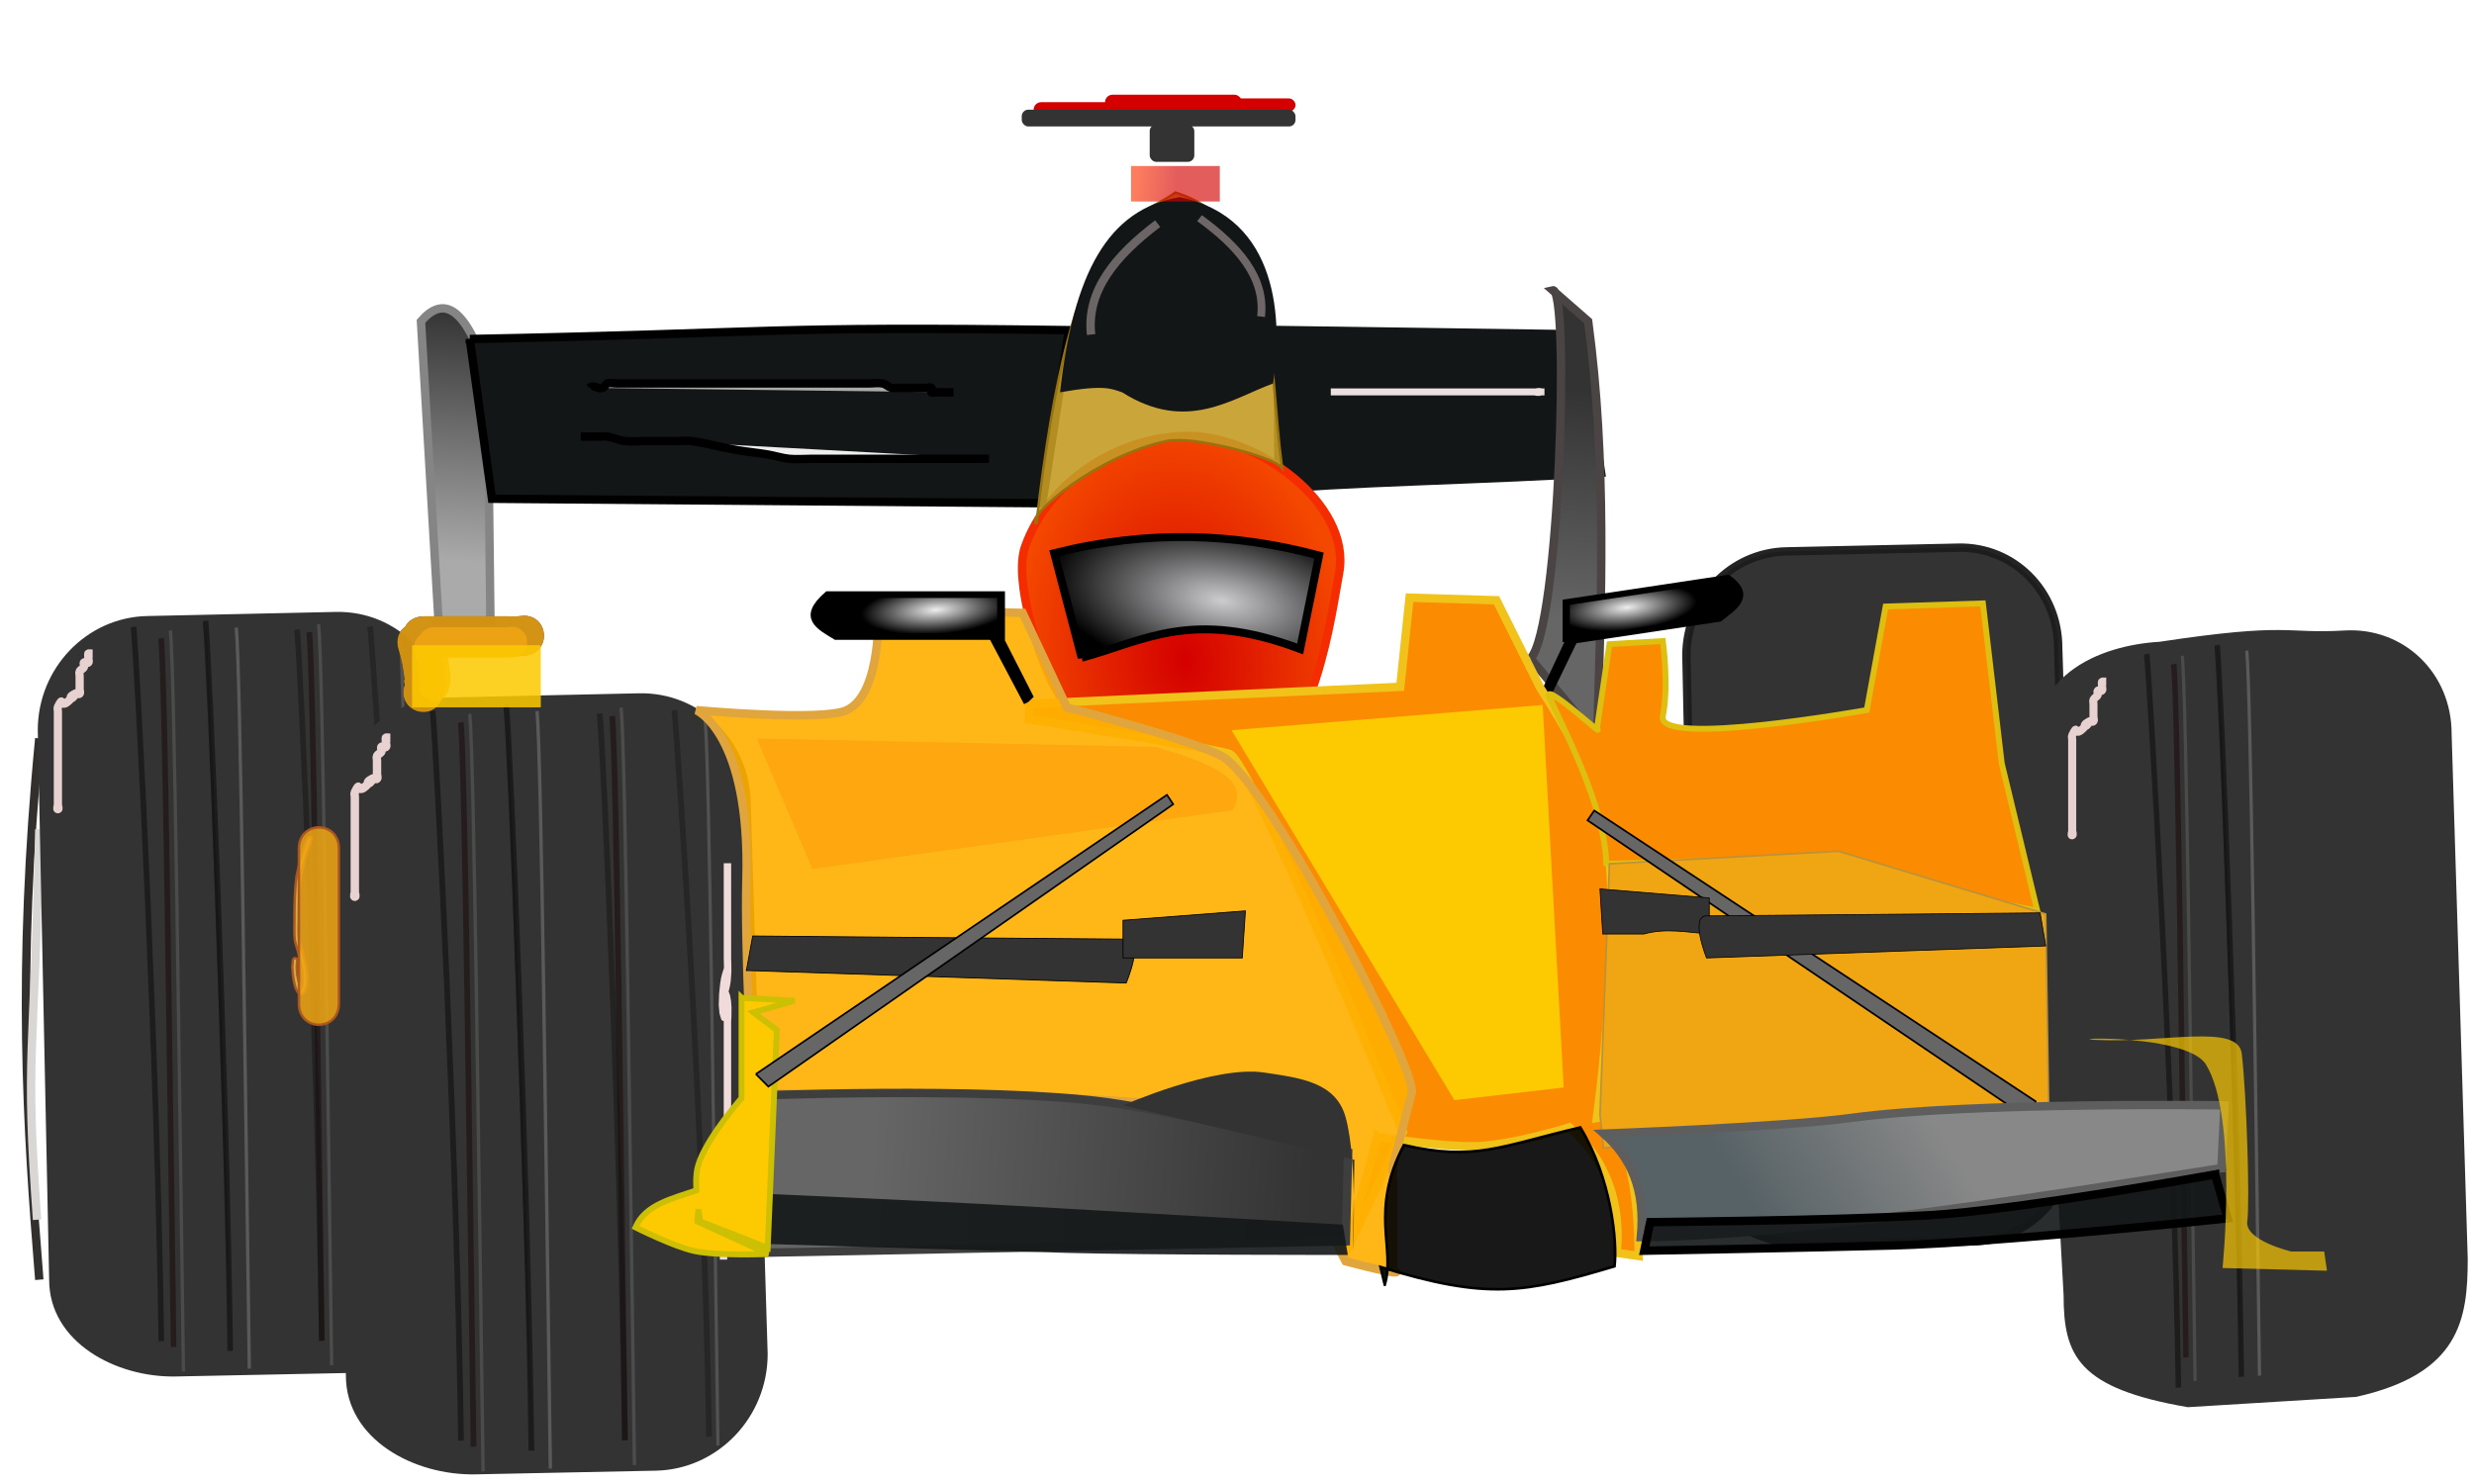 <?xml version="1.0" encoding="UTF-8"?>
<svg version="1.1" viewBox="0 0 500 300" xmlns="http://www.w3.org/2000/svg">
<defs>
<filter id="b" x="-.68" y="-.012" width="2.36" height="1.024" color-interpolation-filters="sRGB">
<feGaussianBlur stdDeviation="0.449"/>
</filter>
<filter id="a" x="-1.02" y="-.018" width="3.04" height="1.037" color-interpolation-filters="sRGB">
<feGaussianBlur stdDeviation="0.673"/>
</filter>
<filter id="g" x="-1.577" y="-.028" width="4.155" height="1.057" color-interpolation-filters="sRGB">
<feGaussianBlur stdDeviation="1.041"/>
</filter>
<filter id="c" x="-.984" y="-.229" width="2.967" height="1.457" color-interpolation-filters="sRGB">
<feGaussianBlur stdDeviation="1.762"/>
</filter>
<filter id="f" x="-4.81" y="-.267" width="10.619" height="1.534" color-interpolation-filters="sRGB">
<feGaussianBlur stdDeviation="1.468"/>
</filter>
<filter id="u" x="-1.919" y="-.056" width="4.838" height="1.112" color-interpolation-filters="sRGB">
<feGaussianBlur stdDeviation="1.088"/>
</filter>
<filter id="t" x="-.055" y="-2.068" width="1.111" height="5.136" color-interpolation-filters="sRGB">
<feGaussianBlur stdDeviation="1"/>
</filter>
<filter id="s" x="-.082" y="-1.466" width="1.163" height="3.932" color-interpolation-filters="sRGB">
<feGaussianBlur stdDeviation="1.651"/>
</filter>
<filter id="r" x="-.171" y="-27.726" width="1.342" height="56.453" color-interpolation-filters="sRGB">
<feGaussianBlur stdDeviation="1.807"/>
</filter>
<filter id="q" color-interpolation-filters="sRGB">
<feGaussianBlur stdDeviation="0.128"/>
</filter>
<filter id="e" x="-.287" y="-.174" width="1.575" height="1.348" color-interpolation-filters="sRGB">
<feGaussianBlur stdDeviation="0.955"/>
</filter>
<filter id="p" x="-.334" y="-.205" width="1.668" height="1.411" color-interpolation-filters="sRGB">
<feGaussianBlur stdDeviation="3.551"/>
</filter>
<filter id="o" x="-.146" y="-.536" width="1.291" height="2.071" color-interpolation-filters="sRGB">
<feGaussianBlur stdDeviation="3.464"/>
</filter>
<linearGradient id="n" x1="-23.749" x2="-21.902" y1="526.72" y2="496.62" gradientUnits="userSpaceOnUse">
<stop stop-color="#aaa" offset="0"/>
<stop stop-color="#333" offset="1"/>
</linearGradient>
<linearGradient id="m" x1="106.61" x2="108.72" y1="533.58" y2="506.14" gradientUnits="userSpaceOnUse">
<stop stop-color="#666" offset="0"/>
<stop stop-color="#333" offset="1"/>
</linearGradient>
<radialGradient id="d" cx="37.998" cy="526.67" r="12.436" gradientTransform="matrix(-.772 .064 -.024 -.294 75.862 681.96)" gradientUnits="userSpaceOnUse">
<stop stop-color="#eee" offset="0"/>
<stop offset="1"/>
</radialGradient>
<radialGradient id="i" cx="-67.981" cy="455.73" r="20.047" gradientTransform="matrix(-.584 -1.386 .944 -.407 -541.66 580.37)" gradientUnits="userSpaceOnUse">
<stop stop-color="#d40000" offset="0"/>
<stop stop-color="#f44800" offset="1"/>
</radialGradient>
<radialGradient id="h" cx="-69.411" cy="479.68" r="16.92" gradientTransform="matrix(-1.309 .088 -.04 -.602 -140.93 775.67)" gradientUnits="userSpaceOnUse">
<stop stop-color="#cccccf" offset="0"/>
<stop offset="1"/>
</radialGradient>
<linearGradient id="l" x1="27.242" x2="79.86" y1="596.71" y2="599.89" gradientUnits="userSpaceOnUse">
<stop stop-color="#666" offset="0"/>
<stop stop-color="#333" offset="1"/>
</linearGradient>
<linearGradient id="k" x1="129.49" x2="149.64" y1="599.7" y2="587.02" gradientUnits="userSpaceOnUse">
<stop stop-color="#576266" offset="0"/>
<stop stop-color="#888" offset="1"/>
</linearGradient>
<linearGradient id="j" x1="58.581" x2="63.33" y1="481.33" y2="481.86" gradientUnits="userSpaceOnUse">
<stop stop-color="#fd3301" offset="0"/>
<stop stop-color="#d40000" offset="1"/>
</linearGradient>
</defs>
<g transform="translate(0 -752.36)">
<g transform="matrix(.248 0 0 .248 171.85 773.81)">
<g transform="matrix(6.853 0 0 6.853 -169.05 -3238.9)">
<path d="m-24.277 534.29-2.111-36.072c2.639-3.052 5.277-1.858 7.916 6.333l0.348 29.564-6.154 0.174z" fill="url(#n)" stroke="#858585"/>
<path d="m74.941 498.75 36.943 0.528 2.639 17.416c-12.29 0.88-34.159 1.231-39.412 2.111l-0.167-20.06z" fill="#131617" stroke-width="0"/>
<path d="m156.43 525.15-20.463 0.445c-6.577 0.134-11.872 5.659-11.872 12.387l1.233 59.581c0 6.729 7.179 10.625 13.756 10.491l19.131-0.39c6.577-0.134 11.872-5.659 11.872-12.387l-1.785-58.224c0-6.729-5.295-12.038-11.872-11.904v1e-5z" fill="#333" fill-rule="evenodd" stroke="#1c1c1c" stroke-linecap="round" stroke-linejoin="round" stroke-opacity=".961"/>
<path d="m105.55 538.33c3.513-3.517 4.668-44.311 2.639-43.804l4.222 3.694c2.219 16.536 1.571 33.073 1.056 49.609l-7.916-9.5z" fill="url(#m)" stroke="#4a4444"/>
<g transform="matrix(-.864 .13 0 .74 146.28 135.99)" stroke="#000" stroke-width="1px">
<path d="m45.387 543.08-4.486-10.027h0.792l4.122 9.549-0.427 0.478z"/>
<path d="m42.22 533.58v-6.333h-22.166c-3.42 3.525-0.976 4.852 1.056 6.333l21.11-1e-5z" fill="url(#d)"/>
</g>
<g transform="matrix(.924 .222 -.246 .917 251.11 105.94)">
<path d="m-55.52 489.95c-10.248 1.238-18.991 9.578-30.136 7.322-3.786-3.723-9.508-12.952-9.131-17.368 0.726-8.53 7.556-15.964 15.837-18.133 8.506-2.227 22.216 3.402 22.973 12.162 0.399 4.619 1.017 9.915 0.457 16.018z" fill="url(#i)" stroke="#f52c00" stroke-width="1.053"/>
<path d="m-84.338 491.85-6.717-11.942c10.698-5.691 21.396-7.737 32.093-7.464l0.746 11.942c-14.433-1.806-19.193 3.642-26.122 7.464z" fill="url(#h)" stroke="#000" stroke-width="1px"/>
</g>
<path d="m202.34 535c-7.206 0.42-6.372-1.016-21.971 1.34-7.062 0.421-16.441 3.937-14.858 15.384l3.435 62.337c0 7.225 1.739 11.085 14.77 13.323l20.013-1.224c12.334-2.737 13.275-9.215 13.275-16.439l-1.916-62.44c0-7.225-5.685-12.702-12.747-12.281v1e-5z" fill="#333" fill-rule="evenodd" stroke-width="0"/>
<path transform="matrix(-.958 .078 0 .98 177.05 .079)" d="m-14.277 549.41c-0.518 5.292-1.073 52.861-1.583 88.135" fill="none" filter="url(#b)" opacity=".674" stroke="#888" stroke-width=".4"/>
<path transform="matrix(-.958 .078 0 .98 177.05 .079)" d="m-6.277 549.41c-0.518 5.292-1.073 52.861-1.583 88.135" fill="none" filter="url(#b)" opacity=".674" stroke="#666" stroke-width=".4"/>
<path transform="matrix(-.916 .074 0 .937 487.04 -34.069)" d="m327.33 583.35c-0.518 5.292-2.634 57.848-3.145 93.121" fill="#111" filter="url(#a)" opacity=".674" stroke="#000" stroke-width=".713"/>
<path transform="matrix(-.916 .074 0 .937 479.38 -33.448)" d="m324.6 585.3c-0.518 5.292-1.073 52.861-1.583 88.135" fill="none" filter="url(#a)" opacity=".674" stroke="#150202" stroke-width=".713"/>
<path transform="matrix(-.916 .074 0 .937 479.38 -33.448)" d="m328.11 583.74c-0.518 5.292-3.601 58.195-4.112 93.468" fill="none" filter="url(#a)" opacity=".674" stroke="#030303" stroke-width=".713"/>
<path transform="matrix(-.958 .038 0 .98 177.05 3.359)" d="m3.167 548.58c0.704 0 0.528-0.176 0.528 0.528 0 0.176-0.124 0.403 0 0.528s0.403-0.124 0.528 0-0.079 0.37 0 0.528c0.111 0.223 0.416 0.305 0.528 0.528 0.079 0.157 0 0.352 0 0.528v1.583c0 0.176-0.124 0.403 0 0.528 0.124 0.124 0.37-0.079 0.528 0 0.223 0.111 0.704 0.352 0.528 0.528-0.176 0.176-0.704-0.704-0.528-0.528 0.352 0.352 0.641 0.78 1.056 1.056 0.819 0.546 0.343-0.897 1.056 0.528 0.079 0.157 0 0.352 0 0.528v3.166-1.056 8.972c0 0.176 0.176 0.528 0 0.528s0-0.352 0-0.528" fill="none" filter="url(#c)" stroke="#e8d1d1" stroke-width="1px"/>
<path d="m-71.774 612.22c-1.464-18.045-2.679-36.672 0-64.386" fill="none" stroke="#322f2f" stroke-width="1px"/>
<path d="m-72.038 605.09c-1.464-20.156-0.304-18.729 0.264-46.442" fill="none" filter="url(#u)" stroke="#d9d6d6" stroke-width="1px"/>
<path d="m-36.486 532.79-22.447 0.489c-7.215 0.147-13.023 6.207-13.023 13.588l1.353 65.357c0 7.381 7.875 11.655 15.089 11.508l20.985-0.427c7.215-0.147 13.023-6.207 13.023-13.588l-1.958-63.868c0-7.381-5.808-13.205-13.023-13.058v1e-5z" fill="#333" fill-rule="evenodd" stroke-width="0"/>
<path transform="matrix(-.979 .041 0 1.001 -62.327 -14.723)" d="m-24.277 549.41c-0.518 5.292-1.073 52.861-1.583 88.135" fill="none" filter="url(#b)" opacity=".674" stroke="#696969" stroke-width=".4"/>
<path transform="matrix(-.979 .041 0 1.001 -62.327 -14.723)" d="m-14.277 549.41c-0.518 5.292-1.073 52.861-1.583 88.135" fill="none" filter="url(#b)" opacity=".674" stroke="#888" stroke-width=".4"/>
<path transform="matrix(-.979 .041 0 1.001 -62.327 -14.723)" d="m-6.277 549.41c-0.518 5.292-1.073 52.861-1.583 88.135" fill="none" filter="url(#b)" opacity=".674" stroke="#666" stroke-width=".4"/>
<path transform="matrix(-.936 .039 0 .957 274.98 -36.991)" d="m324.6 585.3c-0.518 5.292-1.073 52.861-1.583 88.135" fill="none" filter="url(#b)" opacity=".674" stroke="#777" stroke-width=".4"/>
<path transform="matrix(-.936 .039 0 .957 273.95 -38.005)" d="m327.33 584.91c-0.518 5.292-3.805 53.252-4.316 88.525" fill="none" filter="url(#g)" opacity=".674" stroke="#171717" stroke-width=".713"/>
<path transform="matrix(-.936 .039 0 .957 264.16 -37.595)" d="m324.6 585.3c-0.518 5.292-1.073 52.861-1.583 88.135" fill="none" filter="url(#a)" opacity=".674" stroke="#150202" stroke-width=".713"/>
<path transform="matrix(-.936 .039 0 .957 264.16 -37.595)" d="m326.16 584.91c-0.518 5.292-2.634 53.252-3.145 88.525" fill="none" filter="url(#a)" opacity=".674" stroke="#111" stroke-width=".713"/>
<path transform="matrix(-.936 .039 0 .957 254.37 -37.185)" d="m327.33 583.35c-0.518 5.292-2.634 55.594-3.145 90.868" fill="#111" filter="url(#a)" opacity=".674" stroke="#000" stroke-width=".713"/>
<path transform="matrix(-.936 .039 0 .957 246.54 -36.857)" d="m324.6 585.3c-0.518 5.292-1.073 52.861-1.583 88.135" fill="none" filter="url(#a)" opacity=".674" stroke="#150202" stroke-width=".713"/>
<path transform="matrix(-.936 .039 0 .957 246.54 -36.857)" d="m328.11 583.74c-0.518 5.292-3.025 53.642-3.535 88.916" fill="none" filter="url(#a)" opacity=".674" stroke="#030303" stroke-width=".713"/>
<path transform="matrix(-.979 0 0 1.001 -62.327 -11.372)" d="m3.167 548.58c0.704 0 0.528-0.176 0.528 0.528 0 0.176-0.124 0.403 0 0.528s0.403-0.124 0.528 0-0.079 0.37 0 0.528c0.111 0.223 0.416 0.305 0.528 0.528 0.079 0.157 0 0.352 0 0.528v1.583c0 0.176-0.124 0.403 0 0.528 0.124 0.124 0.37-0.079 0.528 0 0.223 0.111 0.704 0.352 0.528 0.528-0.176 0.176-0.704-0.704-0.528-0.528 0.352 0.352 0.641 0.78 1.056 1.056 0.819 0.546 0.343-0.897 1.056 0.528 0.079 0.157 0 0.352 0 0.528v3.166-1.056 8.972c0 0.176 0.176 0.528 0 0.528s0-0.352 0-0.528" fill="none" filter="url(#c)" stroke="#e8d1d1" stroke-width="1px"/>
<path transform="matrix(-.864 0 0 3.498 -58.119 -1402.2)" d="m-36.943 558.91v3.167c0 0.176-0.079 0.37 0 0.528 0.111 0.223 0.416 0.305 0.528 0.528 0.469 0.938-0.293 0.293-0.528 0.528-0.124 0.124 0 0.352 0 0.528v3.694c0 0.176-0.124 0.403 0 0.528s0.403-0.124 0.528 0 0 0.352 0 0.528v3.167" fill="#eee" filter="url(#f)" stroke="#f1dada" stroke-width="1px"/>
<path d="m-0.464 542.47-22.931 0.499c-7.37 0.15-13.304 6.341-13.304 13.882l1.382 66.767c0 7.54 8.045 11.906 15.415 11.756l21.438-0.437c7.37-0.15 13.304-6.341 13.304-13.882l-2-65.247c0-7.54-5.934-13.49-13.304-13.339v1e-5z" fill="#333" fill-rule="evenodd" stroke-width="0"/>
<path transform="matrix(-1 .042 0 1.023 -26.862 -16.855)" d="m-24.277 549.41c-0.518 5.292-1.073 52.861-1.583 88.135" fill="none" filter="url(#b)" opacity=".674" stroke="#696969" stroke-width=".4"/>
<path transform="matrix(-1 .042 0 1.023 -26.862 -16.855)" d="m-14.277 549.41c-0.518 5.292-1.073 52.861-1.583 88.135" fill="none" filter="url(#b)" opacity=".674" stroke="#888" stroke-width=".4"/>
<path transform="matrix(-1 .042 0 1.023 -26.862 -16.855)" d="m-6.277 549.41c-0.518 5.292-1.073 52.861-1.583 88.135" fill="none" filter="url(#b)" opacity=".674" stroke="#666" stroke-width=".4"/>
<path transform="matrix(-.956 .04 0 .978 317.73 -39.604)" d="m324.6 585.3c-0.518 5.292-1.073 52.861-1.583 88.135" fill="none" filter="url(#b)" opacity=".674" stroke="#777" stroke-width=".4"/>
<path transform="matrix(-.956 .04 0 .978 316.67 -40.639)" d="m327.33 584.91c-0.518 5.292-3.805 53.252-4.316 88.525" fill="none" filter="url(#g)" opacity=".674" stroke="#171717" stroke-width=".713"/>
<path transform="matrix(-.956 .04 0 .978 306.67 -40.22)" d="m324.6 585.3c-0.518 5.292-1.073 52.861-1.583 88.135" fill="none" filter="url(#a)" opacity=".674" stroke="#150202" stroke-width=".713"/>
<path transform="matrix(-.956 .04 0 .978 306.67 -40.22)" d="m326.16 584.91c-0.518 5.292-2.634 53.252-3.145 88.525" fill="none" filter="url(#a)" opacity=".674" stroke="#111" stroke-width=".713"/>
<path transform="matrix(-.956 .04 0 .978 296.67 -39.801)" d="m327.33 583.35c-0.518 5.292-2.634 55.594-3.145 90.868" fill="#111" filter="url(#a)" opacity=".674" stroke="#000" stroke-width=".713"/>
<path transform="matrix(-.956 .04 0 .978 288.67 -39.466)" d="m324.6 585.3c-0.518 5.292-1.073 52.861-1.583 88.135" fill="none" filter="url(#a)" opacity=".674" stroke="#150202" stroke-width=".713"/>
<path transform="matrix(-.956 .04 0 .978 288.67 -39.466)" d="m328.11 583.74c-0.518 5.292-3.025 53.642-3.535 88.916" fill="none" filter="url(#a)" opacity=".674" stroke="#030303" stroke-width=".713"/>
<path transform="matrix(-1 0 0 1.023 -26.862 -13.431)" d="m3.167 548.58c0.704 0 0.528-0.176 0.528 0.528 0 0.176-0.124 0.403 0 0.528s0.403-0.124 0.528 0-0.079 0.37 0 0.528c0.111 0.223 0.416 0.305 0.528 0.528 0.079 0.157 0 0.352 0 0.528v1.583c0 0.176-0.124 0.403 0 0.528 0.124 0.124 0.37-0.079 0.528 0 0.223 0.111 0.704 0.352 0.528 0.528-0.176 0.176-0.704-0.704-0.528-0.528 0.352 0.352 0.641 0.78 1.056 1.056 0.819 0.546 0.343-0.897 1.056 0.528 0.079 0.157 0 0.352 0 0.528v3.166-1.056 8.972c0 0.176 0.176 0.528 0 0.528s0-0.352 0-0.528" fill="none" filter="url(#c)" stroke="#e8d1d1" stroke-width="1px"/>
<path transform="matrix(-.883 0 0 3.573 -22.564 -1434.3)" d="m-36.943 558.91v3.167c0 0.176-0.079 0.37 0 0.528 0.111 0.223 0.416 0.305 0.528 0.528 0.469 0.938-0.293 0.293-0.528 0.528-0.124 0.124 0 0.352 0 0.528v3.694c0 0.176-0.124 0.403 0 0.528s0.403-0.124 0.528 0 0 0.352 0 0.528v3.167" fill="#eee" filter="url(#f)" stroke="#f1dada" stroke-width="1px"/>
<path d="m87.324 595.22-3.732 13.808-0.373 0.746 7.149-15.123s-17.89-43.8-20.584-44.958c-1.471-0.633-23.883-4.105-23.883-4.105v-1.866l44.163-2.021 1.109-10.604 10.332 0.309 5.224 10.449s6.241 9.5 7.464 14.927c2.652 11.774-0.746 36.198-0.746 36.198 1.564-0.292 4.948 3.401 4.971 16.42l-2.612-0.373c0.565-5.848-1.223-11.063-5.619-14.927 0 0-6.629 2.065-10.92 2.239-3.995 0.162-11.942-1.119-11.942-1.119z" fill="#fb8b00" stroke="#f1c219"/>
<path d="m114.57 562.75 26.869-0.746 16.793 4.851 7.581 1.473-4.223-17.52-2.239-19.032-11.569 0.373-2.239 12.315s-25.003 4.478-24.257 0.746c0.746-3.732 0-8.956 0-8.956l-6.344 0.373-1.493 10.076c1.03 1.114-5.792-5.118-5.718-4.003 1.604 3.836 6.627 12.903 6.838 20.05z" fill="#fb8b00" stroke="#debe0f" stroke-width=".7"/>
<path d="m114.94 562.75 27.242-1.493 24.63 7.464 0.373 24.257-32.84 0.746-20.112 2.848-0.412-3.968 1.119-29.854z" fill="#f0a513" stroke="#b9923b" stroke-width=".2"/>
<path d="m89.219 611.03-0.029-12.315 2.239-8.717c0.7-2.726-16.688-36.367-22.391-39.93-3.117-1.947-18.606-5.907-18.606-5.907l-5.277-11.259-17.166-0.373s0.465 9.945-3.732 11.942c-2.888 1.374-17.913 0-17.913 0s6.458 2.769 5.971 20.152c-0.237 8.455 0.746 25.376 0.746 25.376l39.93 0.746 5.971 0.373s11.045 0.921 14.907-2.848c0.432-0.422 8.81 4.431 8.603 4.714 0 0-1.264 4.483-1.866 6.717-0.911 3.382 2.966 10.329 2.966 10.329s7.885 2.119 5.646 1z" fill="#ffaf00" fill-opacity=".906" stroke="#e0a53c"/>
<path d="m165.69 591.05-52.554-34.635-0.802 1.167 51.752 35.024 1.605-1.557z" fill="#666" stroke="#000" stroke-width=".206"/>
<path d="m13.434 609.03-1.493-18.659s28.988-1.194 43.289 0.746c7.893 1.071 28.637 5.971 28.637 5.971l-0.275 10.567-70.158 1.375z" fill="url(#l)" stroke="#3e3e3e"/>
<path d="m187.71 598.95 0.373-7.464s-30.108-0.448-44.408 1.493c-7.893 1.071-29.403 1.866-29.403 1.866 3.195 2.809 4.971 6.682 4.4 12.315 19.759-0.104 53.741-5.849 69.038-8.21z" fill="url(#k)" stroke="#5e5e5e"/>
<path d="m186.96 599.7 1.493 5.224s-27.239 2.873-39.803 3.224c-9.453 0.265-29.569 0.625-29.569 0.625l0.707-3.398s21.763-0.179 33.213-0.825c10.444-0.589 33.959-4.851 33.959-4.851z" fill="#141819" fill-opacity=".906" stroke="#000" stroke-width="1px"/>
<path d="m13.061 601.94-0.373 5.971s25.127 0.768 37.691 1.119c9.453 0.265 33.447 0.246 33.447 0.246l-0.586-3.605s-27.382-1.593-38.832-2.239c-10.444-0.589-31.347-1.493-31.347-1.493z" fill="#141819" fill-opacity=".906" stroke-width="0"/>
<path d="m84.434 608.92 0.18-10.963-27.517-6.471s10.878-4.793 16.773-3.908c4.363 0.655 8.583 1.139 9.722 5.401 1.432 5.36 0.842 15.941 0.842 15.941z" fill="#333" stroke-width="0"/>
<path d="m12.315 575.44 45.155 1.493s2.239-5.224 0-5.224-44.408-0.373-44.408-0.373l-0.746 4.105z" fill="#333" stroke="#000" stroke-width=".1"/>
<path d="m57.096 569.47v4.478h14.181l0.373-5.598-14.554 1.119z" fill="#333" stroke="#000" stroke-width=".1"/>
<path d="m126.81 566.81v4.288c-2.59-0.195-5.181-0.732-7.771 0h-4.896l-0.333-5.36 13 1.072z" fill="#333" stroke="#000" stroke-width=".092"/>
<path d="m166.82 572.52-40.334 1.429s-2-5.003 0-5.003 39.668-0.357 39.668-0.357l0.667 3.931z" fill="#333" stroke="#000" stroke-width=".092"/>
<g transform="matrix(.929 0 0 .787 3.372 115.79)" stroke="#000" stroke-width="1px">
<path d="m45.387 543.08-4.486-10.027h0.792l4.122 9.549-0.427 0.478z"/>
<path d="m42.22 533.58v-6.333h-22.166c-3.42 3.525-0.976 4.852 1.056 6.333l21.11-1e-5z" fill="url(#d)"/>
</g>
<g transform="translate(52.245 -63.44)">
<path d="m-40.514 642.13v11.937c-1.326 1.558-4.647 5.653-5.25 8.359-0.155 0.697-0.172 1.66-0.117 2.61-2.884 0.994-6.075 1.69-7.244 4.399 0 0 4.55 2.291 7.01 2.816 2.857 0.61 8.769 0.352 8.769 0.352l-8.417-3.871 0.117-1.437c0.113 0.809 0.235 1.437 0.235 1.437l8.007 3.138 1.085-25.897-2.786-2.112 4.898-1.378-6.306-0.352z" fill="#fdca01" stroke="#cdbf03" stroke-width=".7"/>
</g>
<path d="m172.81 583.7c-4.305-0.213 10.834-0.741 13.074 2.942 3.81 6.264 1.961 24.187 1.961 24.187l12.42 0.327-0.327-2.288h-3.922s-5.556-1.307-5.23-3.595c0.327-2.288-0.082-15.079-0.654-19.938-0.429-3.647-9.295-1.237-17.323-1.634z" fill="#fdca01" opacity=".689" stroke-width="0"/>
<path d="m-39.384 559.86c-0.556 1.43-0.985 2.898-1.27 4.405-0.206 1.454-0.237 2.924-0.254 4.39 0.041 1.086-0.091 2.188 0.064 3.266 0.282 0.994 0.611 1.959 0.791 2.984 0.174 1.093 0.301 2.156-0.207 3.172-1.197 0.96-1.401-2.523-1.431-3.064 0.024-0.266 0.049-0.532 0.073-0.798 0.035-0.371 0.561-0.321 0.525 0.05v0c-0.024 0.24-0.048 0.48-0.072 0.719 0.044 0.854 0.002 0.713 0.179 1.536 0.082 0.382 0.298 0.739 0.315 1.13 0.01 0.219-0.232 0.151-0.058 0.185 0.476-0.895 0.29-1.872 0.157-2.84-0.179-1.032-0.523-1.998-0.793-3.002-0.148-1.106-0.039-2.231-0.069-3.345 0.018-1.497 0.05-2.998 0.263-4.482 0.286-1.502 0.699-2.972 1.268-4.393 0.061-0.368 0.582-0.281 0.521 0.087z" fill="#eec73e" fill-opacity=".906" fill-rule="evenodd" opacity=".947" stroke="#ad5720" stroke-linecap="round" stroke-linejoin="round" stroke-width=".3"/>
<path d="m-36.151 560.94v18.437c0 3.359-4.75 3.359-4.75 0v-18.437c0-3.359 4.75-3.359 4.75 0z" fill="#f0a513" fill-opacity=".906" fill-rule="evenodd" opacity=".947" stroke="#ad5720" stroke-linecap="round" stroke-linejoin="round" stroke-width=".3"/>
<path d="m-13.938 533.25c-0.186-0.015-0.385 8e-3 -0.594 0.031-0.715 0.11-1.435 2e-3 -2.156 0.031h-9.312c-1.115 0-1.875 0.519-2.25 1.219-0.768 0.546-1.202 1.549-0.781 2.812 0.371 1.146 0.557 2.337 0.688 3.531-0.236 0.072 0.134 0.525 0 0.719-0.002-0.033 0.005-0.07 0-0.094-0.983 3.212 3.548 4.587 4.531 1.375 0.199-0.852 0.35-1.654 0.188-2.531-0.087-0.763-0.196-1.529-0.344-2.281h7.281c0.897 0.018 1.763 0.02 2.656-0.062 3.13-0.342 2.889-4.53 0.094-4.75z" fill-opacity=".906" fill-rule="evenodd" opacity=".947" stroke-width="0"/>
<path d="m-15.438 534.56c-0.144-0.011-0.297 6e-3 -0.458 0.024-0.551 0.085-1.106 2e-3 -1.661 0.024h-7.176c-0.859 0-1.445 0.4-1.734 0.939-0.592 0.421-0.927 1.193-0.602 2.167 0.286 0.883 0.429 1.8 0.53 2.721-0.182 0.056 0.103 0.404 0 0.554-0.002-0.026 0.004-0.054 0-0.072-0.758 2.475 2.734 3.534 3.492 1.06 0.153-0.656 0.27-1.274 0.144-1.95-0.067-0.588-0.151-1.178-0.265-1.758h5.611c0.691 0.014 1.358 0.015 2.047-0.048 2.412-0.263 2.226-3.491 0.072-3.66z" fill="#f0a513" fill-opacity=".906" fill-rule="evenodd" opacity=".947" stroke-width="0"/>
<path d="m-13.938 533.25c-0.186-0.015-0.385 8e-3 -0.594 0.031-0.715 0.11-1.435 2e-3 -2.156 0.031h-9.312c-1.115 0-1.875 0.519-2.25 1.219-0.768 0.546-1.202 1.549-0.781 2.812 0.371 1.146 0.557 2.337 0.688 3.531-0.236 0.072 0.134 0.525 0 0.719-0.002-0.033 0.005-0.07 0-0.094-0.983 3.212 3.548 4.587 4.531 1.375 0.199-0.852 0.35-1.654 0.188-2.531-0.087-0.763-0.196-1.529-0.344-2.281h7.281c0.897 0.018 1.763 0.02 2.656-0.062 3.13-0.342 2.889-4.53 0.094-4.75z" fill="#f0a513" fill-opacity=".906" fill-rule="evenodd" opacity=".947" stroke-width="0"/>
<rect x="-27.443" y="536.75" width="15.305" height="7.389" ry="0" fill="#fdca01" fill-opacity=".906" fill-rule="evenodd" opacity=".947" stroke-width="0"/>
<path d="m-20.582 500.33 2.639 18.999 65.441 0.528 3.167-20.582c-36.239-0.507-34.847 0.355-71.247 1.056z" fill="#131617" stroke="#000"/>
<path d="m-6.333 506.14c0.416-0.472 1.111 0.236 1.583 0 0.223-0.111 0.292-0.449 0.528-0.528 0.334-0.111 0.704 0 1.056 0h30.082c0.528 0 1.066-0.103 1.583 0 0.386 0.077 0.682 0.403 1.056 0.528 0.167 0.056 0.352 0 0.528 0h3.694c0.176 0 0.403-0.124 0.528 0 0.124 0.124-0.124 0.403 0 0.528s0.352 0 0.528 0h2.111" fill="#aaa" filter="url(#t)" stroke="#000" stroke-width="1px"/>
<path d="m-7.388 511.94h2.111c0.352 0 0.708-0.058 1.056 0 0.715 0.119 1.391 0.438 2.111 0.528 0.698 0.087 1.407 0 2.111 0h3.694c0.704 0 1.414-0.1 2.111 0 1.776 0.254 3.511 0.744 5.277 1.056 1.225 0.216 2.467 0.323 3.694 0.528 0.885 0.147 1.746 0.439 2.639 0.528 0.875 0.087 1.759 0 2.639 0h21.11" fill="#eee" filter="url(#s)" stroke="#000" stroke-width="1px"/>
<path transform="matrix(1.003 0 0 .831 -.243 85.148)" d="m81.802 507.19h24.277c0.176 0 0.528-0.176 0.528 0s-0.704 0-0.528 0h1.056" fill="#eee" filter="url(#r)" stroke="#ecdfdf" stroke-width="1px"/>
<path d="m46.791 522.33c4.279-37.289 10.927-35.486 16.54-39.418 12.326 3.816 10.947 19.623 12.666 32.721-0.954-1.272-10.463-3.843-13.722-3.167-8.158 1.694-16.812 8.868-15.484 9.863z" fill="#c39c26" fill-opacity=".906" stroke="#977310" stroke-width=".3"/>
<path d="m49.609 506.67c5.319-0.952 6.145-0.406 7.388 0 7.631 4.829 12.978 0.781 17.944-1.056 1.134-7.432 0.773-19.691-11.083-22.166-8.616 1.415-12.671 9.14-14.249 23.221z" fill="#131617" filter="url(#q)" stroke-width="0"/>
<path d="m53.303 499.8c-0.587-5.204 2.901-9.39 7.916-13.194" fill="none" filter="url(#e)" opacity=".637" stroke="#eed7d7" stroke-width="1px"/>
<path transform="matrix(-.924 0 0 .887 94.48 62.291)" d="m22.693 490.83c-0.587-5.204 2.901-9.39 7.916-13.194" fill="none" filter="url(#e)" opacity=".647" stroke="#eed7d7" stroke-width="1px"/>
<rect x="58.053" y="479.75" width="10.555" height="4.222" fill="url(#j)" fill-rule="evenodd" opacity=".637" stroke-width="0"/>
<rect x="46.469" y="472.16" width="10.615" height="1.775" ry=".888" fill="#d40000" fill-rule="evenodd" stroke-width="0"/>
<rect x="54.961" y="471.27" width="16.277" height="3.329" ry=".888" fill="#d40000" fill-rule="evenodd" stroke-width="0"/>
<rect x="68.761" y="471.71" width="8.846" height="1.553" ry=".777" fill="#d40000" fill-rule="evenodd" stroke-width="0"/>
<rect x="45.054" y="473.05" width="32.553" height="1.997" ry=".777" fill="#333" fill-rule="evenodd" stroke-width="0"/>
<rect x="60.269" y="474.82" width="5.308" height="4.438" ry=".777" fill="#333" fill-rule="evenodd" stroke-width="0"/>
<path d="m70.114 556.37-49.945 7.003-6.612-15.522 47.385 0.994c6.184 1.787 11.521 3.769 9.172 7.525z" fill="#fb8b00" filter="url(#o)" opacity=".611" stroke-width="0"/>
<path d="m13.434 587.76 48.886-33.213 0.746 1.119-48.14 33.586-1.493-1.493z" fill="#666" stroke="#000" stroke-width=".2"/>
<path d="m88.225 612.82c1.287-4.338-1.842-8.756 2.269-16.613 8.545 1.933 11.429 0.146 20.981-2.101 3.691 6.083 4.424 13.585 4.07 16.523-10.751 3.206-15.11 4.016-27.829 0.083l0.508 2.108v-5e-5z" fill-opacity=".906" stroke="#000" stroke-width=".311"/>
<path d="m70 546.86 26.5 44 13-1.5-2.5-45.5-37 3z" fill="#fdca01" filter="url(#p)" stroke-width="0"/>
</g>
</g>
</g>
</svg>
